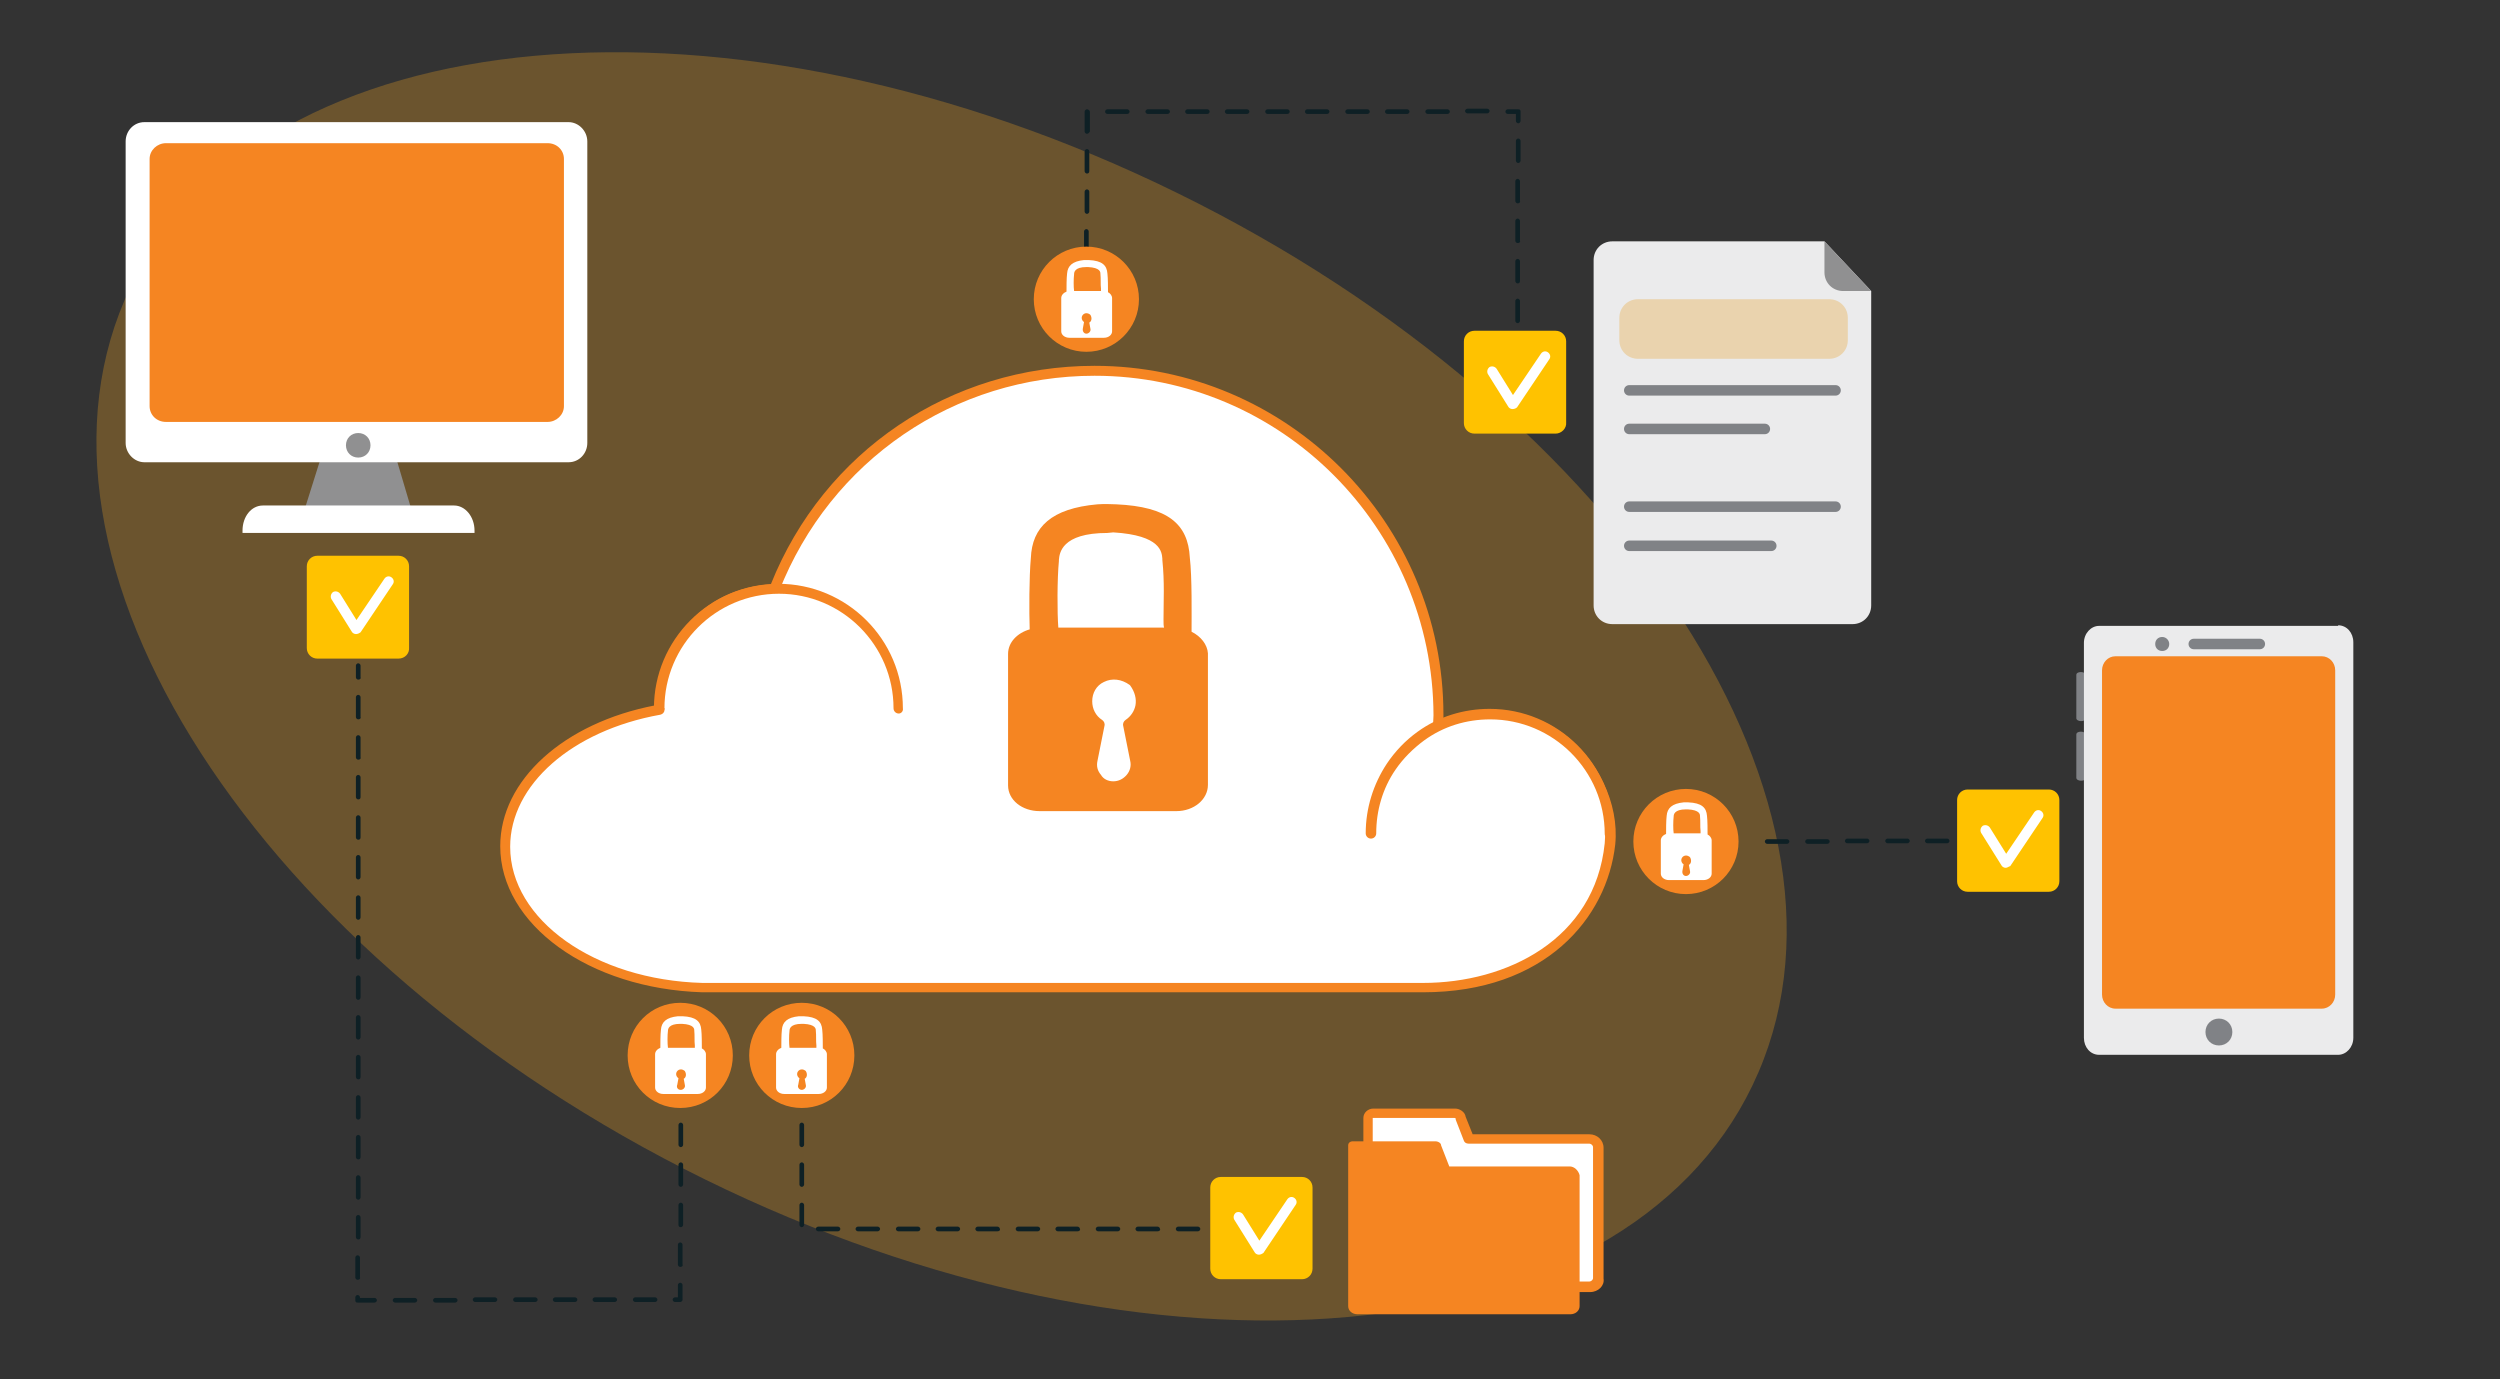 <svg xmlns="http://www.w3.org/2000/svg" xmlns:xlink="http://www.w3.org/1999/xlink" x="0px" y="0px" viewBox="0 0 427.8 236" style="enable-background:new 0 0 427.8 236;" xml:space="preserve"><rect x="0" y="0" width="427.8" height="236" fill="#333333" stroke="none"/><style type="text/css">	.st0{opacity:0.31;}	.st1{fill:#E79F23;}	.st2{fill:#FFFFFF;}	.st3{fill:#F58522;}	.st4{fill:#909091;}	.st5{fill:#808286;}	.st6{fill:#EBEBEC;}	.st7{fill:#0E2025;}	.st8{fill:#FFC200;}</style><g id="Bg"></g><g id="Layer_3">	<g>		<g class="st0">			<path class="st1" d="M22.3,49.2C0,95.8,44,164.1,120.6,201.8c76.7,37.7,157,30.5,179.3-16.1c22.4-46.6-21.6-114.9-98.3-152.6     C125-4.6,44.7,2.6,22.3,49.2z"></path>		</g>		<g>			<g>				<g>					<path class="st2" d="M112.9,121.4c1.1-13.2,9.7-20.2,19.6-20.6c8.6-21.9,29.8-37.4,54.8-37.4c32.5,0,58.8,26.3,58.8,58.8       c0,0.8,0,1.5-0.1,2.3c17.1-7.8,30.7,7.1,29.4,19.8c-1.1,10.8-10,24.6-31.9,24.6c-37.2,0-92.6,0-123.3,0       c-18.8-0.6-33.8-11.1-33.8-24.2C86.4,133.5,97.7,124.1,112.9,121.4z"></path>				</g>				<g>					<path class="st3" d="M243.5,169.8H120.2c-19.4-0.6-34.6-11.6-34.6-25c0-11.3,10.9-21.1,26.5-24.1c1.2-12,8.9-20,19.8-20.7       c9.1-22.8,30.8-37.4,55.4-37.4c32.9,0,59.7,26.8,59.7,59.7c0,0.3,0,0.6,0,1c7.2-2.9,14.4-2.1,20.3,2.1       c6.1,4.4,9.8,12.1,9.1,19.1C275,157.1,264.4,169.8,243.5,169.8z M187.3,64.3c-24,0-45.2,14.5-54,36.9c-0.1,0.3-0.4,0.5-0.8,0.5       c-10.5,0.4-17.9,8.2-18.8,19.8c0,0.4-0.3,0.7-0.7,0.8c-15.1,2.7-25.7,12-25.7,22.6c0,12.5,14.5,22.8,32.9,23.3h123.3       c14.3,0,29.4-7.4,31.1-23.9c0.6-6.4-2.7-13.5-8.4-17.5c-5.7-4.1-12.8-4.6-19.8-1.4c-0.3,0.1-0.6,0.1-0.8-0.1       c-0.2-0.2-0.4-0.4-0.4-0.7c0-0.7,0.1-1.5,0.1-2.2C245.2,90.3,219.2,64.3,187.3,64.3z M112.9,121.4L112.9,121.4L112.9,121.4z"></path>				</g>			</g>			<g>				<g>					<path class="st2" d="M153.8,121.2c0-11.3-9.1-20.4-20.4-20.4c-11.3,0-20.4,9.1-20.4,20.4H153.8z"></path>				</g>				<g>					<path class="st3" d="M153.8,122.1c-0.5,0-0.9-0.4-0.9-0.9c0-10.8-8.8-19.6-19.6-19.6c-10.8,0-19.6,8.8-19.6,19.6       c0,0.5-0.4,0.9-0.9,0.9c-0.5,0-0.9-0.4-0.9-0.9c0-11.7,9.5-21.3,21.3-21.3c11.7,0,21.3,9.5,21.3,21.3       C154.6,121.7,154.2,122.1,153.8,122.1z"></path>				</g>			</g>			<g>				<g>					<path class="st2" d="M275.5,142.8c0-11.3-9.1-20.4-20.4-20.4c-4.4,0-8.5,1.4-11.8,3.8c-2,1.4-3.7,3.2-5.1,5.2       c-2.2,3.3-3.5,7.2-3.5,11.4H275.5z"></path>				</g>				<g>					<path class="st3" d="M275.5,143.6c-0.5,0-0.9-0.4-0.9-0.9c0-10.8-8.8-19.6-19.6-19.6c-4.1,0-8,1.2-11.3,3.6       c-1.9,1.4-3.6,3.1-4.9,5c-2.2,3.2-3.3,7-3.3,10.9c0,0.5-0.4,0.9-0.9,0.9c-0.5,0-0.9-0.4-0.9-0.9c0-4.3,1.3-8.4,3.6-11.9       c1.4-2.1,3.2-4,5.3-5.5c3.6-2.6,7.9-3.9,12.3-3.9c11.7,0,21.3,9.5,21.3,21.3C276.3,143.2,275.9,143.6,275.5,143.6z"></path>				</g>			</g>		</g>		<g>			<g>				<polygon class="st4" points="70.7,88.2 51.8,88.2 55.2,77.4 67.5,77.4     "></polygon>			</g>			<g>				<path class="st2" d="M100.5,75.8c0,1.8-1.4,3.3-3.2,3.3H24.7c-1.7,0-3.2-1.5-3.2-3.3V24.2c0-1.8,1.4-3.3,3.2-3.3h72.6      c1.7,0,3.2,1.5,3.2,3.3V75.8z"></path>			</g>			<g>				<path class="st3" d="M96.5,69.5c0,1.5-1.3,2.7-2.8,2.7H28.4c-1.6,0-2.8-1.2-2.8-2.7V27.2c0-1.5,1.3-2.7,2.8-2.7h65.3      c1.6,0,2.8,1.2,2.8,2.7V69.5z"></path>			</g>			<g>				<path class="st4" d="M63.4,76.2c0,1.2-0.9,2.1-2.1,2.1c-1.2,0-2.1-0.9-2.1-2.1c0-1.2,0.9-2.1,2.1-2.1      C62.5,74.1,63.4,75,63.4,76.2z"></path>			</g>			<g>				<path class="st2" d="M81.2,91.2c0-0.1,0-0.2,0-0.4c0-2.4-1.6-4.3-3.5-4.3H45c-2,0-3.5,1.9-3.5,4.3c0,0.1,0,0.2,0,0.4H81.2z"></path>			</g>		</g>		<g>			<g>				<path class="st5" d="M356.9,122.9c0,0.3-0.3,0.5-0.8,0.5l0,0c-0.4,0-0.8-0.2-0.8-0.5v-7.4c0-0.3,0.3-0.5,0.8-0.5l0,0      c0.4,0,0.8,0.2,0.8,0.5V122.9z"></path>			</g>			<g>				<path class="st5" d="M356.9,133.1c0,0.3-0.3,0.5-0.8,0.5l0,0c-0.4,0-0.8-0.2-0.8-0.5v-7.4c0-0.3,0.3-0.5,0.8-0.5l0,0      c0.4,0,0.8,0.2,0.8,0.5V133.1z"></path>			</g>			<g>				<path class="st6" d="M400.1,107c1.5,0,2.6,1.3,2.6,2.9v67.7c0,1.6-1.2,2.9-2.6,2.9h-40.9c-1.5,0-2.6-1.3-2.6-2.9V110      c0-1.6,1.2-2.9,2.6-2.9H400.1z"></path>			</g>			<g>				<path class="st5" d="M379.7,174.3c1.3,0,2.3,1,2.3,2.3c0,1.3-1,2.3-2.3,2.3c-1.3,0-2.3-1-2.3-2.3      C377.4,175.3,378.4,174.3,379.7,174.3z"></path>			</g>			<g>				<path class="st3" d="M397.3,112.3c1.3,0,2.3,1.1,2.3,2.4v55.5c0,1.3-1,2.4-2.3,2.4l-35.3,0c-1.3,0-2.3-1.1-2.3-2.4v-55.5      c0-1.3,1-2.4,2.3-2.4H397.3z"></path>			</g>			<g>				<path class="st5" d="M371.2,110.2c0,0.7-0.5,1.2-1.2,1.2c-0.7,0-1.2-0.5-1.2-1.2c0-0.7,0.5-1.2,1.2-1.2      C370.7,109,371.2,109.6,371.2,110.2z"></path>			</g>			<g>				<path class="st5" d="M375.4,111.1c-0.5,0-0.9-0.4-0.9-0.9c0-0.5,0.4-0.9,0.9-0.9l11.3,0l0,0c0.5,0,0.9,0.4,0.9,0.9      c0,0.5-0.4,0.9-0.9,0.9L375.4,111.1L375.4,111.1z"></path>			</g>		</g>		<g>			<path class="st7" d="M302.4,144.4c-0.2,0-0.4-0.2-0.4-0.4c0-0.2,0.2-0.4,0.4-0.4l3.4,0c0,0,0,0,0,0c0.2,0,0.4,0.2,0.4,0.4     c0,0.2-0.2,0.4-0.4,0.4L302.4,144.4L302.4,144.4z M309.3,144.4c-0.2,0-0.4-0.2-0.4-0.4c0-0.2,0.2-0.4,0.4-0.4l3.4,0c0,0,0,0,0,0     c0.2,0,0.4,0.2,0.4,0.4c0,0.2-0.2,0.4-0.4,0.4L309.3,144.4L309.3,144.4z M316.1,144.3c-0.2,0-0.4-0.2-0.4-0.4     c0-0.2,0.2-0.4,0.4-0.4l3.4,0c0,0,0,0,0,0c0.2,0,0.4,0.2,0.4,0.4c0,0.2-0.2,0.4-0.4,0.4L316.1,144.3     C316.1,144.3,316.1,144.3,316.1,144.3z M323,144.3c-0.2,0-0.4-0.2-0.4-0.4c0-0.2,0.2-0.4,0.4-0.4l3.4,0c0,0,0,0,0,0     c0.2,0,0.4,0.2,0.4,0.4c0,0.2-0.2,0.4-0.4,0.4L323,144.3L323,144.3z M329.8,144.3c-0.2,0-0.4-0.2-0.4-0.4c0-0.2,0.2-0.4,0.4-0.4     l3.4,0c0,0,0,0,0,0c0.2,0,0.4,0.2,0.4,0.4c0,0.2-0.2,0.4-0.4,0.4L329.8,144.3L329.8,144.3z"></path>		</g>		<g>			<g>				<path class="st3" d="M203.9,108.1c0-2.8,0.1-9.3-0.3-12.7c-0.3-5.7-3.7-8.7-12.6-9.1c-0.4,0-2-0.1-3.2,0      c-7.9,0.7-11.2,3.9-11.4,9.2c-0.3,3.2-0.3,9.3-0.2,12.2c-2.1,0.6-3.7,2.2-3.7,4.2l0,22.5c0,2.5,2.4,4.4,5.4,4.4l23.4,0      c3,0,5.4-2,5.4-4.5l0-22.5C206.6,110.3,205.5,108.9,203.9,108.1z M181.2,96l0-0.2c0.1-1.1,0.4-4.6,8.3-4.6l1-0.1      c8.2,0.5,8.3,3.4,8.4,4.5l0,0.2c0.4,3.9,0.2,7,0.2,10.2c0,0.7,0,1.1,0.1,1.4l-18.1,0C180.9,104.9,180.9,99,181.2,96z"></path>			</g>			<g>				<g>					<path class="st2" d="M190.5,134.6L190.5,134.6c2.4,0,4.3-2.2,3.8-4.6l-1.2-6c2.1-1.4,3-4.4,1-7.2c-0.1-0.1-0.2-0.2-0.3-0.3       c-3.8-2.7-7.9,0-7.9,3.6c0,1.6,0.9,3.1,2.1,3.9l-1.2,6C186.2,132.4,188.1,134.7,190.5,134.6L190.5,134.6z"></path>				</g>				<g>					<path class="st3" d="M190.5,135.6C190.5,135.6,190.5,135.6,190.5,135.6c-1.5,0-2.8-0.6-3.7-1.7c-0.9-1.1-1.3-2.6-1-4l1.1-5.4       c-1.3-1.1-2-2.6-2-4.3c0-2.1,1.2-4,3.1-5c2-1,4.3-0.8,6.4,0.7c0.2,0.2,0.4,0.3,0.6,0.6c1.4,1.9,1.4,3.7,1.2,4.8       c-0.2,1.3-0.9,2.5-1.9,3.3l1.1,5.4c0.3,1.4-0.1,2.9-1,4C193.3,134.9,192,135.6,190.5,135.6z M190.5,133.7       C190.5,133.7,190.5,133.7,190.5,133.7c0.9,0,1.7-0.4,2.3-1.1c0.6-0.7,0.8-1.6,0.6-2.4l-1.2-6c-0.1-0.4,0.1-0.8,0.4-1       c0.9-0.6,1.5-1.5,1.7-2.5c0.2-1.1-0.1-2.3-0.9-3.4c0,0-0.1-0.1-0.1-0.1c-1.4-1-3-1.2-4.4-0.5c-1.3,0.6-2,1.9-2,3.3       c0,1.3,0.6,2.5,1.7,3.2c0.3,0.2,0.5,0.6,0.4,1l-1.2,6c-0.2,0.9,0,1.7,0.6,2.4C188.8,133.3,189.6,133.7,190.5,133.7       C190.5,133.7,190.5,133.7,190.5,133.7z"></path>				</g>			</g>		</g>		<g>			<g>				<path class="st2" d="M272.1,194.9h-20.6l-1.4-3.6c0-0.4-0.5-0.7-1-0.7h-14.1c-0.5,0-0.8,0.3-0.8,0.7v5c0,0,0,0.1,0,0.1l0,22.4      c0,0.8,0.7,1.4,1.6,1.4h36.4c0.9,0,1.6-0.6,1.6-1.4v-22.4C273.7,195.6,273,194.9,272.1,194.9z"></path>			</g>			<g>				<path class="st3" d="M272.1,221.1h-36.4c-1.3,0-2.4-1-2.4-2.3l0-22.4c0,0,0-0.2,0-0.2l0-4.9c0-0.9,0.8-1.6,1.7-1.6H249      c0.8,0,1.7,0.6,1.8,1.4l1.2,3h20c1.3,0,2.4,1,2.4,2.3v22.4C274.6,220,273.5,221.1,272.1,221.1z M234.9,191.4l0,4.9l-0.9,0      l0.8,0.1l0,22.3c0,0.3,0.3,0.6,0.7,0.6h36.4c0.4,0,0.7-0.3,0.7-0.6v-22.4c0-0.3-0.3-0.6-0.7-0.6h-20.6c-0.4,0-0.7-0.2-0.8-0.5      l-1.4-3.6c0-0.1,0-0.1,0-0.2c0,0-0.1-0.1-0.2-0.1H234.9z"></path>			</g>		</g>		<g>			<g>				<path class="st8" d="M68.2,112.7H54.3c-1,0-1.8-0.8-1.8-1.8V96.9c0-1,0.8-1.8,1.8-1.8h13.9c1,0,1.8,0.8,1.8,1.8v13.9      C70.1,111.8,69.3,112.7,68.2,112.7z"></path>			</g>			<g>				<path class="st2" d="M60.9,108.5C60.9,108.5,60.9,108.5,60.9,108.5c-0.3,0-0.6-0.2-0.7-0.4l-3.5-5.6c-0.2-0.4-0.1-0.9,0.3-1.2      c0.4-0.2,0.9-0.1,1.2,0.3l2.8,4.5l4.8-7.1c0.3-0.4,0.8-0.5,1.2-0.2c0.4,0.3,0.5,0.8,0.2,1.2l-5.5,8.2      C61.4,108.4,61.2,108.5,60.9,108.5z"></path>			</g>		</g>		<g>			<g>				<path class="st8" d="M350.6,152.6h-13.9c-1,0-1.8-0.8-1.8-1.8v-13.9c0-1,0.8-1.8,1.8-1.8h13.9c1,0,1.8,0.8,1.8,1.8v13.9      C352.4,151.8,351.6,152.6,350.6,152.6z"></path>			</g>			<g>				<path class="st2" d="M343.2,148.5C343.2,148.5,343.2,148.5,343.2,148.5c-0.3,0-0.6-0.2-0.7-0.4l-3.5-5.6      c-0.2-0.4-0.1-0.9,0.3-1.2c0.4-0.2,0.9-0.1,1.2,0.3l2.8,4.5l4.8-7.1c0.3-0.4,0.8-0.5,1.2-0.2c0.4,0.3,0.5,0.8,0.2,1.2l-5.5,8.2      C343.7,148.3,343.5,148.5,343.2,148.5z"></path>			</g>		</g>		<g>			<path class="st3" d="M268.6,199.6h-20.6l-1.4-3.6c0-0.4-0.5-0.7-1-0.7h-14.1c-0.5,0-0.8,0.3-0.8,0.7v5c0,0,0,0.1,0,0.1l0,22.4     c0,0.8,0.7,1.4,1.6,1.4h36.4c0.9,0,1.6-0.6,1.6-1.4v-22.4C270.1,200.3,269.4,199.6,268.6,199.6z"></path>		</g>		<g>			<g>				<path class="st8" d="M222.8,218.9h-13.9c-1,0-1.8-0.8-1.8-1.8v-13.9c0-1,0.8-1.8,1.8-1.8h13.9c1,0,1.8,0.8,1.8,1.8v13.9      C224.6,218.1,223.8,218.9,222.8,218.9z"></path>			</g>			<g>				<path class="st2" d="M215.4,214.7C215.4,214.7,215.4,214.7,215.4,214.7c-0.3,0-0.6-0.2-0.7-0.4l-3.5-5.6      c-0.2-0.4-0.1-0.9,0.3-1.2c0.4-0.2,0.9-0.1,1.2,0.3l2.8,4.5l4.8-7.1c0.3-0.4,0.8-0.5,1.2-0.2c0.4,0.3,0.5,0.8,0.2,1.2l-5.5,8.2      C215.9,214.6,215.7,214.7,215.4,214.7z"></path>			</g>		</g>		<g>			<path class="st7" d="M205,210.7L205,210.7l-3.4,0c-0.2,0-0.4-0.2-0.4-0.4c0-0.2,0.2-0.4,0.4-0.4h0l3.4,0c0.2,0,0.4,0.2,0.4,0.4     C205.4,210.5,205.2,210.7,205,210.7z M198.1,210.7L198.1,210.7l-3.4,0c-0.2,0-0.4-0.2-0.4-0.4c0-0.2,0.2-0.4,0.4-0.4h0l3.4,0     c0.2,0,0.4,0.2,0.4,0.4C198.6,210.5,198.4,210.7,198.1,210.7z M191.3,210.7C191.3,210.7,191.3,210.7,191.3,210.7l-3.4,0     c-0.2,0-0.4-0.2-0.4-0.4c0-0.2,0.2-0.4,0.4-0.4h0l3.4,0c0.2,0,0.4,0.2,0.4,0.4C191.7,210.5,191.5,210.7,191.3,210.7z      M184.4,210.7C184.4,210.7,184.4,210.7,184.4,210.7l-3.4,0c-0.2,0-0.4-0.2-0.4-0.4c0-0.2,0.2-0.4,0.4-0.4h0l3.4,0     c0.2,0,0.4,0.2,0.4,0.4C184.9,210.5,184.7,210.7,184.4,210.7z M177.6,210.7C177.6,210.7,177.6,210.7,177.6,210.7l-3.4,0     c-0.2,0-0.4-0.2-0.4-0.4c0-0.2,0.2-0.4,0.4-0.4h0l3.4,0c0.2,0,0.4,0.2,0.4,0.4C178,210.5,177.8,210.7,177.6,210.7z M170.7,210.7     C170.7,210.7,170.7,210.7,170.7,210.7l-3.4,0c-0.2,0-0.4-0.2-0.4-0.4c0-0.2,0.2-0.4,0.4-0.4h0l3.4,0c0.2,0,0.4,0.2,0.4,0.4     C171.2,210.5,171,210.7,170.7,210.7z M163.9,210.7L163.9,210.7l-3.4,0c-0.2,0-0.4-0.2-0.4-0.4c0-0.2,0.2-0.4,0.4-0.4h0l3.4,0     c0.2,0,0.4,0.2,0.4,0.4C164.3,210.5,164.1,210.7,163.9,210.7z M157.1,210.7L157.1,210.7l-3.4,0c-0.2,0-0.4-0.2-0.4-0.4     c0-0.2,0.2-0.4,0.4-0.4h0l3.4,0c0.2,0,0.4,0.2,0.4,0.4C157.5,210.5,157.3,210.7,157.1,210.7z M150.2,210.7L150.2,210.7l-3.4,0     c-0.2,0-0.4-0.2-0.4-0.4c0-0.2,0.2-0.4,0.4-0.4h0l3.4,0c0.2,0,0.4,0.2,0.4,0.4C150.6,210.5,150.4,210.7,150.2,210.7z      M143.4,210.7L143.4,210.7l-3.4,0c-0.2,0-0.4-0.2-0.4-0.4c0-0.2,0.2-0.4,0.4-0.4h0l3.4,0c0.2,0,0.4,0.2,0.4,0.4     C143.8,210.5,143.6,210.7,143.4,210.7z M137.2,210c-0.2,0-0.4-0.2-0.4-0.4v-3.4c0-0.2,0.2-0.4,0.4-0.4s0.4,0.2,0.4,0.4v3.4     C137.6,209.8,137.4,210,137.2,210z M137.2,203.1c-0.2,0-0.4-0.2-0.4-0.4v-3.4c0-0.2,0.2-0.4,0.4-0.4s0.4,0.2,0.4,0.4v3.4     C137.6,202.9,137.4,203.1,137.2,203.1z M137.2,196.3c-0.2,0-0.4-0.2-0.4-0.4v-3.4c0-0.2,0.2-0.4,0.4-0.4s0.4,0.2,0.4,0.4v3.4     C137.6,196.1,137.4,196.3,137.2,196.3z"></path>		</g>		<g>			<path class="st6" d="M312.2,41.3h-36.3c-1.8,0-3.2,1.4-3.2,3.2v59.1c0,1.8,1.4,3.2,3.2,3.2h0.5H317c1.8,0,3.2-1.4,3.2-3.2V49.8     L312.2,41.3z"></path>		</g>		<g>			<path class="st4" d="M312.2,41.3l0,5.3c0,1.8,1.4,3.2,3.2,3.2h4.8L312.2,41.3z"></path>		</g>		<g>			<g>				<polygon class="st4" points="278.8,66.8 284.4,66.8 299.3,66.8 314.1,66.8     "></polygon>			</g>			<g>				<path class="st5" d="M278.8,67.7c-0.5,0-0.9-0.4-0.9-0.9c0-0.5,0.4-0.9,0.9-0.9l35.3,0c0.5,0,0.9,0.4,0.9,0.9s-0.4,0.9-0.9,0.9      L278.8,67.7z"></path>			</g>		</g>		<g>			<g>				<polygon class="st4" points="278.8,73.5 286,73.5 298.7,73.5 302,73.5     "></polygon>			</g>			<g>				<path class="st5" d="M278.8,74.3c-0.5,0-0.9-0.4-0.9-0.9c0-0.5,0.4-0.9,0.9-0.9l23.2,0c0.5,0,0.9,0.4,0.9,0.9      c0,0.5-0.4,0.9-0.9,0.9L278.8,74.3L278.8,74.3z"></path>			</g>		</g>		<g>			<g>				<polygon class="st4" points="278.8,86.8 292.7,86.8 314.1,86.8     "></polygon>			</g>			<g>				<path class="st5" d="M278.8,87.6c-0.5,0-0.9-0.4-0.9-0.9c0-0.5,0.4-0.9,0.9-0.9l35.3,0c0.5,0,0.9,0.4,0.9,0.9      c0,0.5-0.4,0.9-0.9,0.9L278.8,87.6z"></path>			</g>		</g>		<g>			<g>				<path class="st4" d="M278.8,93.4l24.3,0L278.8,93.4z"></path>			</g>			<g>				<path class="st5" d="M278.8,94.3c-0.5,0-0.9-0.4-0.9-0.9c0-0.5,0.4-0.9,0.9-0.9l24.3,0l0,0c0.5,0,0.9,0.4,0.9,0.9      c0,0.5-0.4,0.9-0.9,0.9L278.8,94.3L278.8,94.3z"></path>			</g>		</g>		<g class="st0">			<g>				<g>					<path class="st1" d="M313,61.4h-32.7c-1.8,0-3.2-1.4-3.2-3.2v-3.8c0-1.8,1.4-3.2,3.2-3.2H313c1.8,0,3.2,1.4,3.2,3.2v3.8       C316.2,60,314.8,61.4,313,61.4z"></path>				</g>			</g>		</g>		<g>			<g>				<path class="st8" d="M266.2,74.2h-13.9c-1,0-1.8-0.8-1.8-1.8V58.4c0-1,0.8-1.8,1.8-1.8h13.9c1,0,1.8,0.8,1.8,1.8v13.9      C268.1,73.3,267.2,74.2,266.2,74.2z"></path>			</g>			<g>				<path class="st2" d="M258.8,70C258.8,70,258.8,70,258.8,70c-0.3,0-0.6-0.2-0.7-0.4l-3.5-5.6c-0.2-0.4-0.1-0.9,0.3-1.2      c0.4-0.2,0.9-0.1,1.2,0.3l2.8,4.5l4.8-7.1c0.3-0.4,0.8-0.5,1.2-0.2c0.4,0.3,0.5,0.8,0.2,1.2l-5.5,8.2      C259.4,69.9,259.1,70,258.8,70z"></path>			</g>		</g>		<g>			<path class="st7" d="M259.7,55.3L259.7,55.3c-0.2,0-0.4-0.2-0.4-0.4l0-3.4c0-0.2,0.2-0.4,0.4-0.4h0c0.2,0,0.4,0.2,0.4,0.4l0,3.4     C260.1,55.1,259.9,55.3,259.7,55.3z M259.7,48.5L259.7,48.5c-0.2,0-0.4-0.2-0.4-0.4l0-3.4c0-0.2,0.2-0.4,0.4-0.4h0     c0.2,0,0.4,0.2,0.4,0.4l0,3.4C260.1,48.3,260,48.5,259.7,48.5z M185.9,42.6C185.9,42.6,185.9,42.6,185.9,42.6     c-0.2,0-0.4-0.2-0.4-0.4l0-2.6c0-0.2,0.2-0.4,0.4-0.4c0,0,0,0,0,0c0.2,0,0.4,0.2,0.4,0.4l0,2.6C186.4,42.4,186.2,42.6,185.9,42.6     z M259.7,41.6L259.7,41.6c-0.2,0-0.4-0.2-0.4-0.4l0-3.4c0-0.2,0.2-0.4,0.4-0.4h0c0.2,0,0.4,0.2,0.4,0.4l0,3.4     C260.2,41.4,260,41.6,259.7,41.6z M186,36.6C186,36.6,186,36.6,186,36.6c-0.2,0-0.4-0.2-0.4-0.4l0-3.4c0-0.2,0.2-0.4,0.4-0.4     c0,0,0,0,0,0c0.2,0,0.4,0.2,0.4,0.4l0,3.4C186.4,36.4,186.2,36.6,186,36.6z M259.7,34.8L259.7,34.8c-0.2,0-0.4-0.2-0.4-0.4l0-3.4     c0-0.2,0.2-0.4,0.4-0.4h0c0.2,0,0.4,0.2,0.4,0.4l0,3.4C260.2,34.6,260,34.8,259.7,34.8z M186,29.7C186,29.7,186,29.7,186,29.7     c-0.2,0-0.4-0.2-0.4-0.4l0-3.4c0-0.2,0.2-0.4,0.4-0.4c0,0,0,0,0,0c0.2,0,0.4,0.2,0.4,0.4l0,3.4C186.4,29.6,186.2,29.7,186,29.7z      M259.8,27.9L259.8,27.9c-0.2,0-0.4-0.2-0.4-0.4l0-3.4c0-0.2,0.2-0.4,0.4-0.4h0c0.2,0,0.4,0.2,0.4,0.4l0,3.4     C260.2,27.7,260,27.9,259.8,27.9z M186,22.9C186,22.9,186,22.9,186,22.9c-0.2,0-0.4-0.2-0.4-0.4l0-3.4c0-0.2,0.2-0.4,0.4-0.4     c0.2,0,0.5,0.2,0.5,0.4c0,0.1,0,0.1,0,0.2l0,3.2C186.4,22.7,186.2,22.9,186,22.9z M259.8,21.1L259.8,21.1c-0.2,0-0.4-0.2-0.4-0.4     l0-1.2l-1.4,0l0,0c-0.2,0-0.4-0.2-0.4-0.4c0-0.2,0.2-0.4,0.4-0.4l1.8,0l0,0c0.1,0,0.2,0,0.3,0.1c0.1,0.1,0.1,0.2,0.1,0.3l0,1.6     C260.2,20.9,260,21.1,259.8,21.1z M189.5,19.5c-0.2,0-0.4-0.2-0.4-0.4c0-0.2,0.2-0.4,0.4-0.4l3.4,0h0c0.2,0,0.4,0.2,0.4,0.4     c0,0.2-0.2,0.4-0.4,0.4L189.5,19.5L189.5,19.5z M196.4,19.5c-0.2,0-0.4-0.2-0.4-0.4c0-0.2,0.2-0.4,0.4-0.4l3.4,0h0     c0.2,0,0.4,0.2,0.4,0.4c0,0.2-0.2,0.4-0.4,0.4L196.4,19.5L196.4,19.5z M203.2,19.5c-0.2,0-0.4-0.2-0.4-0.4c0-0.2,0.2-0.4,0.4-0.4     l3.4,0h0c0.2,0,0.4,0.2,0.4,0.4c0,0.2-0.2,0.4-0.4,0.4L203.2,19.5L203.2,19.5z M210,19.5c-0.2,0-0.4-0.2-0.4-0.4     c0-0.2,0.2-0.4,0.4-0.4l3.4,0c0,0,0,0,0,0c0.2,0,0.4,0.2,0.4,0.4c0,0.2-0.2,0.4-0.4,0.4L210,19.5L210,19.5z M216.9,19.5     c-0.2,0-0.4-0.2-0.4-0.4c0-0.2,0.2-0.4,0.4-0.4l3.4,0h0c0.2,0,0.4,0.2,0.4,0.4c0,0.2-0.2,0.4-0.4,0.4L216.9,19.5L216.9,19.5z      M223.7,19.5c-0.2,0-0.4-0.2-0.4-0.4c0-0.2,0.2-0.4,0.4-0.4l3.4,0c0,0,0,0,0,0c0.2,0,0.4,0.2,0.4,0.4c0,0.2-0.2,0.4-0.4,0.4     L223.7,19.5L223.7,19.5z M230.6,19.5c-0.2,0-0.4-0.2-0.4-0.4c0-0.2,0.2-0.4,0.4-0.4l3.4,0c0,0,0,0,0,0c0.2,0,0.4,0.2,0.4,0.4     c0,0.2-0.2,0.4-0.4,0.4L230.6,19.5L230.6,19.5z M237.4,19.5c-0.2,0-0.4-0.2-0.4-0.4c0-0.2,0.2-0.4,0.4-0.4l3.4,0c0,0,0,0,0,0     c0.2,0,0.4,0.2,0.4,0.4c0,0.2-0.2,0.4-0.4,0.4L237.4,19.5L237.4,19.5z M244.3,19.5c-0.2,0-0.4-0.2-0.4-0.4c0-0.2,0.2-0.4,0.4-0.4     l3.4,0h0c0.2,0,0.4,0.2,0.4,0.4c0,0.2-0.2,0.4-0.4,0.4L244.3,19.5L244.3,19.5z M251.1,19.4c-0.2,0-0.4-0.2-0.4-0.4     c0-0.2,0.2-0.4,0.4-0.4l3.4,0h0c0.2,0,0.4,0.2,0.4,0.4c0,0.2-0.2,0.4-0.4,0.4L251.1,19.4L251.1,19.4z"></path>		</g>		<g>			<g>				<path class="st3" d="M146.2,180.6c0,5-4,9-9,9c-5,0-9-4-9-9c0-5,4-9,9-9C142.2,171.6,146.2,175.6,146.2,180.6z"></path>			</g>			<g>				<g>					<path class="st2" d="M140.8,179.4c0-0.7,0-2.4-0.1-3.2c-0.1-1.4-0.9-2.2-3.2-2.3c-0.1,0-0.5,0-0.8,0c-2,0.2-2.8,1-2.9,2.3       c-0.1,0.8-0.1,2.4-0.1,3.1c-0.5,0.2-0.9,0.6-0.9,1.1l0,5.7c0,0.6,0.6,1.1,1.4,1.1l5.9,0c0.8,0,1.4-0.5,1.4-1.1l0-5.7       C141.5,180,141.2,179.6,140.8,179.4z M135.1,176.4L135.1,176.4c0-0.3,0.1-1.2,2.1-1.2l0.3,0c2.1,0.1,2.1,0.9,2.1,1.1l0,0       c0.1,1,0,1.8,0.1,2.6c0,0.2,0,0.3,0,0.4l-4.6,0C135,178.6,135,177.1,135.1,176.4z"></path>				</g>				<g>					<path class="st3" d="M137.2,186.5L137.2,186.5c0.4,0,0.8-0.4,0.7-0.8l-0.2-1.1c0.4-0.2,0.5-0.8,0.2-1.3c0,0,0,0-0.1-0.1       c-0.7-0.5-1.4,0-1.4,0.6c0,0.3,0.2,0.6,0.4,0.7l-0.2,1.1C136.4,186.1,136.8,186.5,137.2,186.5L137.2,186.5z"></path>				</g>			</g>		</g>		<g>			<g>				<circle class="st3" cx="185.9" cy="51.2" r="9"></circle>			</g>			<g>				<g>					<path class="st2" d="M189.6,50c0-0.7,0-2.4-0.1-3.2c-0.1-1.4-0.9-2.2-3.2-2.3c-0.1,0-0.5,0-0.8,0c-2,0.2-2.8,1-2.9,2.3       c-0.1,0.8-0.1,2.4-0.1,3.1c-0.5,0.2-0.9,0.6-0.9,1.1l0,5.7c0,0.6,0.6,1.1,1.4,1.1l5.9,0c0.8,0,1.4-0.5,1.4-1.1l0-5.7       C190.3,50.6,190,50.2,189.6,50z M183.8,46.9L183.8,46.9c0-0.3,0.1-1.2,2.1-1.2l0.3,0c2.1,0.1,2.1,0.9,2.1,1.1l0,0       c0.1,1,0,1.8,0.1,2.6c0,0.2,0,0.3,0,0.4l-4.6,0C183.7,49.2,183.7,47.7,183.8,46.9z"></path>				</g>				<g>					<path class="st3" d="M185.9,57.1L185.9,57.1c0.4,0,0.8-0.4,0.7-0.8l-0.2-1.1c0.4-0.2,0.5-0.8,0.2-1.3c0,0,0,0-0.1-0.1       c-0.7-0.5-1.4,0-1.4,0.6c0,0.3,0.2,0.6,0.4,0.7l-0.2,1.1C185.2,56.7,185.5,57.1,185.9,57.1L185.9,57.1z"></path>				</g>			</g>		</g>		<g>			<g>				<circle class="st3" cx="288.5" cy="144" r="9"></circle>			</g>			<g>				<g>					<path class="st2" d="M292.2,142.8c0-0.7,0-2.4-0.1-3.2c-0.1-1.4-0.9-2.2-3.2-2.3c-0.1,0-0.5,0-0.8,0c-2,0.2-2.8,1-2.9,2.3       c-0.1,0.8-0.1,2.4-0.1,3.1c-0.5,0.2-0.9,0.6-0.9,1.1l0,5.7c0,0.6,0.6,1.1,1.4,1.1l5.9,0c0.8,0,1.4-0.5,1.4-1.1l0-5.7       C292.9,143.4,292.6,143,292.2,142.8z M286.4,139.7L286.4,139.7c0-0.3,0.1-1.2,2.1-1.2l0.3,0c2.1,0.1,2.1,0.9,2.1,1.1l0,0       c0.1,1,0,1.8,0.1,2.6c0,0.2,0,0.3,0,0.4l-4.6,0C286.3,142,286.3,140.5,286.4,139.7z"></path>				</g>				<g>					<path class="st3" d="M288.5,149.9L288.5,149.9c0.4,0,0.8-0.4,0.7-0.8L289,148c0.4-0.2,0.5-0.8,0.2-1.3c0,0,0,0-0.1-0.1       c-0.7-0.5-1.4,0-1.4,0.6c0,0.3,0.2,0.6,0.4,0.7l-0.2,1.1C287.8,149.5,288.1,149.9,288.5,149.9L288.5,149.9z"></path>				</g>			</g>		</g>		<g>			<g>				<path class="st3" d="M125.4,180.6c0,5-4,9-9,9c-5,0-9-4-9-9c0-5,4-9,9-9C121.4,171.6,125.4,175.6,125.4,180.6z"></path>			</g>			<g>				<g>					<path class="st2" d="M120.1,179.4c0-0.7,0-2.4-0.1-3.2c-0.1-1.4-0.9-2.2-3.2-2.3c-0.1,0-0.5,0-0.8,0c-2,0.2-2.8,1-2.9,2.3       c-0.1,0.8-0.1,2.4-0.1,3.1c-0.5,0.2-0.9,0.6-0.9,1.1l0,5.7c0,0.6,0.6,1.1,1.4,1.1l5.9,0c0.8,0,1.4-0.5,1.4-1.1l0-5.7       C120.8,180,120.5,179.6,120.1,179.4z M114.3,176.4L114.3,176.4c0-0.3,0.1-1.2,2.1-1.2l0.3,0c2.1,0.1,2.1,0.9,2.1,1.1l0,0       c0.1,1,0,1.8,0.1,2.6c0,0.2,0,0.3,0,0.4l-4.6,0C114.2,178.6,114.2,177.1,114.3,176.4z"></path>				</g>				<g>					<path class="st3" d="M116.5,186.5L116.5,186.5c0.4,0,0.8-0.4,0.7-0.8l-0.2-1.1c0.4-0.2,0.5-0.8,0.2-1.3c0,0,0,0-0.1-0.1       c-0.7-0.5-1.4,0-1.4,0.6c0,0.3,0.2,0.6,0.4,0.7l-0.2,1.1C115.7,186.1,116,186.5,116.5,186.5L116.5,186.5z"></path>				</g>			</g>		</g>		<g>			<path class="st7" d="M61.2,222.9c-0.1,0-0.2,0-0.3-0.1c-0.1-0.1-0.1-0.2-0.1-0.3l0-0.5c0-0.2,0.2-0.4,0.4-0.4h0     c0.2,0,0.4,0.2,0.4,0.4v0.1l2.5,0h0c0.2,0,0.4,0.2,0.4,0.4c0,0.2-0.2,0.4-0.4,0.4L61.2,222.9L61.2,222.9z M67.6,222.9     c-0.2,0-0.4-0.2-0.4-0.4c0-0.2,0.2-0.4,0.4-0.4l3.4,0h0c0.2,0,0.4,0.2,0.4,0.4c0,0.2-0.2,0.4-0.4,0.4L67.6,222.9L67.6,222.9z      M74.5,222.9c-0.2,0-0.4-0.2-0.4-0.4c0-0.2,0.2-0.4,0.4-0.4l3.4,0h0c0.2,0,0.4,0.2,0.4,0.4c0,0.2-0.2,0.4-0.4,0.4L74.5,222.9     L74.5,222.9z M81.3,222.8c-0.2,0-0.4-0.2-0.4-0.4c0-0.2,0.2-0.4,0.4-0.4l3.4,0h0c0.2,0,0.4,0.2,0.4,0.4c0,0.2-0.2,0.4-0.4,0.4     L81.3,222.8L81.3,222.8z M88.2,222.8c-0.2,0-0.4-0.2-0.4-0.4c0-0.2,0.2-0.4,0.4-0.4l3.4,0h0c0.2,0,0.4,0.2,0.4,0.4     c0,0.2-0.2,0.4-0.4,0.4L88.2,222.8L88.2,222.8z M95,222.8c-0.2,0-0.4-0.2-0.4-0.4c0-0.2,0.2-0.4,0.4-0.4l3.4,0h0     c0.2,0,0.4,0.2,0.4,0.4c0,0.2-0.2,0.4-0.4,0.4L95,222.8L95,222.8z M101.8,222.8c-0.2,0-0.4-0.2-0.4-0.4c0-0.2,0.2-0.4,0.4-0.4     l3.4,0h0c0.2,0,0.4,0.2,0.4,0.4c0,0.2-0.2,0.4-0.4,0.4L101.8,222.8L101.8,222.8z M108.7,222.8c-0.2,0-0.4-0.2-0.4-0.4     c0-0.2,0.2-0.4,0.4-0.4l3.4,0h0c0.2,0,0.4,0.2,0.4,0.4c0,0.2-0.2,0.4-0.4,0.4L108.7,222.8L108.7,222.8z M115.5,222.8     c-0.2,0-0.4-0.2-0.4-0.4c0-0.2,0.2-0.4,0.4-0.4l0.5,0l0-2.1c0-0.2,0.2-0.4,0.4-0.4c0,0,0,0,0,0c0.2,0,0.4,0.2,0.4,0.4l0,2.5     c0,0.2-0.2,0.4-0.4,0.4L115.5,222.8L115.5,222.8z M61.2,219L61.2,219c-0.2,0-0.4-0.2-0.4-0.4l0-3.4c0-0.2,0.2-0.4,0.4-0.4l0,0     c0.2,0,0.4,0.2,0.4,0.4l0,3.4C61.7,218.8,61.5,219,61.2,219z M116.4,216.8C116.4,216.8,116.4,216.8,116.4,216.8     c-0.2,0-0.4-0.2-0.4-0.4l0-3.4c0-0.2,0.2-0.4,0.4-0.4c0,0,0,0,0,0c0.2,0,0.4,0.2,0.4,0.4l0,3.4     C116.9,216.6,116.7,216.8,116.4,216.8z M61.3,212.1L61.3,212.1c-0.2,0-0.4-0.2-0.4-0.4l0-3.4c0-0.2,0.2-0.4,0.4-0.4c0,0,0,0,0,0     c0.2,0,0.4,0.2,0.4,0.4l0,3.4C61.7,212,61.5,212.1,61.3,212.1z M116.5,210c-0.3,0-0.4-0.2-0.4-0.4l0-3.4c0-0.2,0.2-0.4,0.4-0.4     c0,0,0,0,0,0c0.2,0,0.4,0.2,0.4,0.4l0,3.4C116.9,209.8,116.7,210,116.5,210z M61.3,205.3C61.3,205.3,61.3,205.3,61.3,205.3     c-0.2,0-0.4-0.2-0.4-0.4l0-3.4c0-0.2,0.2-0.4,0.4-0.4c0,0,0,0,0,0c0.2,0,0.4,0.2,0.4,0.4l0,3.4C61.7,205.1,61.5,205.3,61.3,205.3     z M116.5,203.1C116.5,203.1,116.5,203.1,116.5,203.1c-0.2,0-0.4-0.2-0.4-0.4l0-3.4c0-0.2,0.2-0.4,0.4-0.4h0     c0.2,0,0.4,0.2,0.4,0.4l0,3.4C116.9,202.9,116.7,203.1,116.5,203.1z M61.3,198.4L61.3,198.4c-0.2,0-0.4-0.2-0.4-0.4l0-3.4     c0-0.2,0.2-0.4,0.4-0.4l0,0c0.2,0,0.4,0.2,0.4,0.4l0,3.4C61.7,198.3,61.5,198.4,61.3,198.4z M116.5,196.3     C116.5,196.3,116.5,196.3,116.5,196.3c-0.2,0-0.4-0.2-0.4-0.4l0-3.4c0-0.2,0.2-0.4,0.4-0.4c0,0,0,0,0,0c0.2,0,0.4,0.2,0.4,0.4     l0,3.4C116.9,196.1,116.7,196.3,116.5,196.3z M61.3,191.6L61.3,191.6c-0.2,0-0.4-0.2-0.4-0.4l0-3.4c0-0.2,0.2-0.4,0.4-0.4h0     c0.2,0,0.4,0.2,0.4,0.4l0,3.4C61.7,191.4,61.5,191.6,61.3,191.6z M61.3,184.7C61.3,184.7,61.3,184.7,61.3,184.7     c-0.2,0-0.4-0.2-0.4-0.4l0-3.4c0-0.2,0.2-0.4,0.4-0.4h0c0.2,0,0.4,0.2,0.4,0.4l0,3.4C61.7,184.6,61.5,184.7,61.3,184.7z      M61.3,177.9L61.3,177.9c-0.2,0-0.4-0.2-0.4-0.4l0-3.4c0-0.2,0.2-0.4,0.4-0.4l0,0c0.2,0,0.4,0.2,0.4,0.4l0,3.4     C61.7,177.7,61.5,177.9,61.3,177.9z M61.3,171.1L61.3,171.1c-0.2,0-0.4-0.2-0.4-0.4l0-3.4c0-0.2,0.2-0.4,0.4-0.4c0,0,0,0,0,0     c0.2,0,0.4,0.2,0.4,0.4l0,3.4C61.7,170.9,61.5,171.1,61.3,171.1z M61.3,164.2L61.3,164.2c-0.2,0-0.4-0.2-0.4-0.4l0-3.4     c0-0.2,0.2-0.4,0.4-0.4c0,0,0,0,0,0c0.2,0,0.4,0.2,0.4,0.4l0,3.4C61.7,164,61.5,164.2,61.3,164.2z M61.3,157.4L61.3,157.4     c-0.2,0-0.4-0.2-0.4-0.4l0-3.4c0-0.2,0.2-0.4,0.4-0.4l0,0c0.2,0,0.4,0.2,0.4,0.4l0,3.4C61.7,157.2,61.5,157.4,61.3,157.4z      M61.3,150.5C61.3,150.5,61.3,150.5,61.3,150.5c-0.2,0-0.4-0.2-0.4-0.4l0-3.4c0-0.2,0.2-0.4,0.4-0.4l0,0c0.2,0,0.4,0.2,0.4,0.4     l0,3.4C61.7,150.3,61.5,150.5,61.3,150.5z M61.3,143.7L61.3,143.7c-0.2,0-0.4-0.2-0.4-0.4l0-3.4c0-0.2,0.2-0.4,0.4-0.4h0     c0.2,0,0.4,0.2,0.4,0.4l0,3.4C61.7,143.5,61.6,143.7,61.3,143.7z M61.3,136.8L61.3,136.8c-0.2,0-0.4-0.2-0.4-0.4l0-3.4     c0-0.2,0.2-0.4,0.4-0.4c0,0,0,0,0,0c0.2,0,0.4,0.2,0.4,0.4l0,3.4C61.7,136.6,61.6,136.8,61.3,136.8z M61.3,130L61.3,130     c-0.2,0-0.4-0.2-0.4-0.4l0-3.4c0-0.2,0.2-0.4,0.4-0.4l0,0c0.2,0,0.4,0.2,0.4,0.4l0,3.4C61.8,129.8,61.6,130,61.3,130z      M61.3,123.1L61.3,123.1c-0.2,0-0.4-0.2-0.4-0.4l0-3.4c0-0.2,0.2-0.4,0.4-0.4l0,0c0.2,0,0.4,0.2,0.4,0.4l0,3.4     C61.8,122.9,61.6,123.1,61.3,123.1z M61.3,116.3L61.3,116.3c-0.2,0-0.4-0.2-0.4-0.4l0-2c0-0.2,0.2-0.4,0.4-0.4l0,0     c0.2,0,0.4,0.2,0.4,0.4l0,2C61.8,116.1,61.6,116.3,61.3,116.3z"></path>		</g>	</g></g></svg>